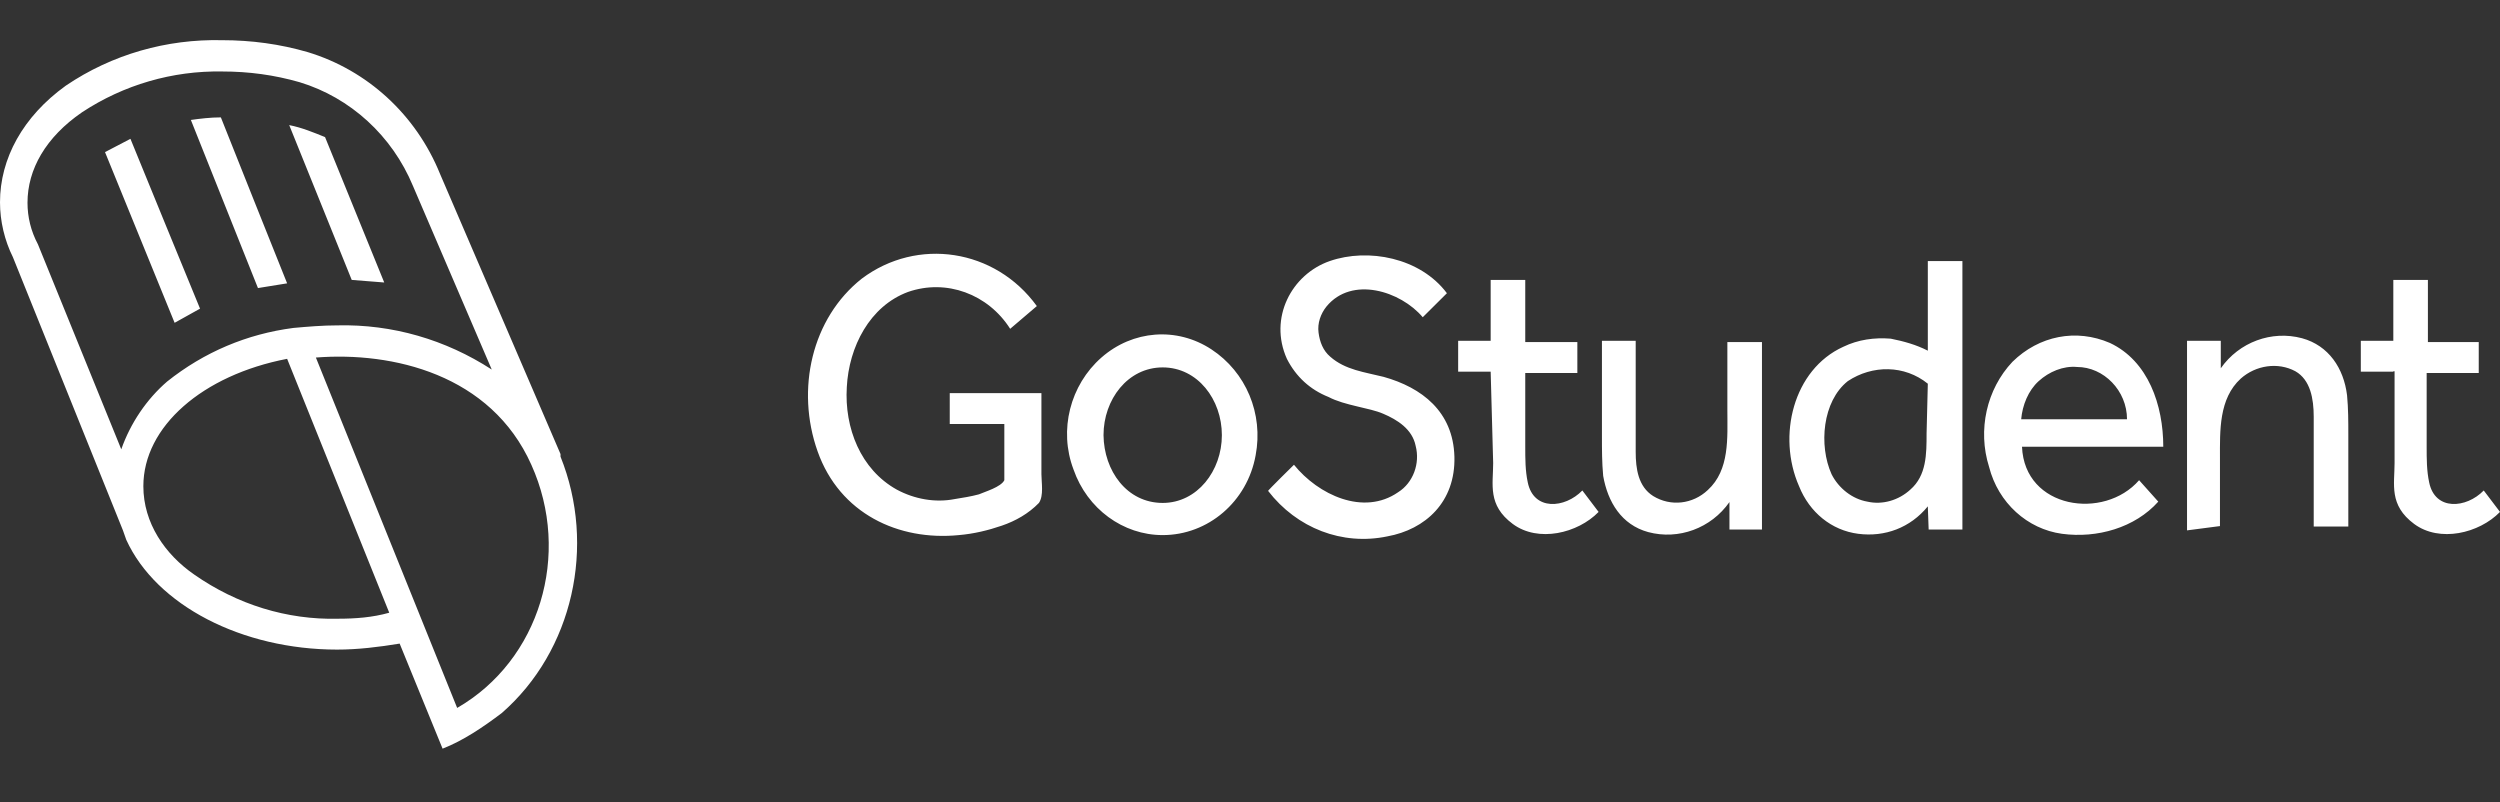 <svg width="187" height="60" viewBox="0 0 187 60" fill="none" xmlns="http://www.w3.org/2000/svg">
<rect x="0" y="0" width="187" height="60" fill="#333333" stroke="none"/>
<path d="M41.926 34.154V33.962L32.917 13.014C31.11 8.555 27.462 5.251 23.036 3.904C20.948 3.294 18.797 3.006 16.615 3.006C12.469 2.909 8.385 4.064 4.925 6.406C1.715 8.716 6.10352e-05 11.859 6.10352e-05 15.131C6.10352e-05 16.543 0.343 17.986 0.966 19.238L9.196 39.672L9.445 40.377C11.69 45.286 18.111 48.59 25.218 48.59C26.777 48.59 28.335 48.397 29.894 48.141L33.105 56C34.663 55.391 36.128 54.396 37.531 53.337C42.861 48.686 44.607 40.827 41.926 34.154ZM9.071 33.609L2.837 18.275C2.307 17.281 2.057 16.222 2.057 15.164C2.057 12.661 3.429 10.255 6.141 8.395C9.258 6.342 12.905 5.283 16.615 5.347C18.61 5.347 20.511 5.604 22.413 6.149C26.216 7.304 29.333 10.159 30.891 13.912L36.783 27.642C33.323 25.397 29.333 24.242 25.249 24.338C24.127 24.338 23.005 24.434 21.945 24.53C18.485 24.98 15.274 26.327 12.5 28.54C10.973 29.856 9.757 31.652 9.071 33.609ZM25.28 46.28C21.477 46.376 17.737 45.221 14.526 42.976C12.344 41.468 10.723 39.127 10.723 36.368C10.723 31.909 15.15 28.059 21.477 26.84L29.115 45.831C27.868 46.184 26.59 46.28 25.28 46.28ZM34.196 52.953L23.628 26.744C29.364 26.295 36.721 27.995 39.744 34.764C42.768 41.468 40.368 49.392 34.196 52.953ZM14.963 23.087L13.061 24.146L7.855 11.378L9.757 10.384C9.757 10.416 14.963 23.087 14.963 23.087ZM21.477 21.194L19.295 21.547L14.277 8.972C14.963 8.876 15.742 8.78 16.521 8.78C16.521 8.812 21.477 21.194 21.477 21.194ZM28.741 21.13L26.309 20.938L21.633 9.357C22.6 9.55 23.441 9.903 24.314 10.255L28.741 21.13ZM71.134 29.407H77.898V35.469C77.898 36.079 78.086 37.073 77.712 37.619C76.932 38.421 75.966 38.966 74.937 39.319C73.909 39.672 72.849 39.928 71.727 40.025C67.207 40.474 62.811 38.421 61.159 33.769C59.507 29.118 60.723 23.793 64.463 20.841C68.609 17.73 74.439 18.596 77.556 22.895L75.561 24.595C73.909 21.996 70.791 20.841 67.924 21.836C65.056 22.895 63.497 25.942 63.341 28.957C63.154 32.005 64.37 35.117 67.082 36.624C68.391 37.33 69.95 37.619 71.415 37.33C72.007 37.234 72.63 37.138 73.223 36.977C73.659 36.785 74.875 36.432 75.124 35.919V31.716H71.041V29.407H71.134ZM86.97 40.025C84.008 40.025 81.327 38.068 80.299 35.117C79.177 32.165 80.049 28.797 82.387 26.744C84.725 24.691 88.029 24.434 90.617 26.134C93.204 27.835 94.513 30.946 93.921 34.058C93.297 37.523 90.367 40.025 86.97 40.025ZM86.97 37.619C89.557 37.619 91.396 35.213 91.396 32.55C91.396 29.888 89.588 27.482 86.97 27.482C84.351 27.482 82.543 29.888 82.543 32.55C82.574 35.213 84.289 37.619 86.97 37.619ZM96.789 34.764C98.597 37.009 101.994 38.613 104.582 36.817C105.704 36.111 106.234 34.667 105.891 33.352C105.642 32.101 104.519 31.395 103.459 30.946C102.431 30.497 100.592 30.337 99.376 29.695C98.004 29.15 96.945 28.188 96.259 26.84C94.887 23.793 96.602 20.521 99.469 19.526C102.337 18.532 106.234 19.27 108.229 21.932L106.421 23.729C104.769 21.772 101.122 20.617 99.22 22.927C98.784 23.472 98.534 24.178 98.628 24.883C98.721 25.589 98.971 26.231 99.501 26.68C100.623 27.674 102.088 27.835 103.491 28.188C106.358 28.989 108.696 30.786 108.79 34.154C108.883 37.555 106.608 39.608 103.771 40.121C100.405 40.827 97.007 39.511 94.856 36.721C94.794 36.721 96.789 34.764 96.789 34.764ZM111.502 27.803H109.07V25.493H111.502V20.938H114.089V25.589H117.986V27.899H114.089V33.416C114.089 34.315 114.089 35.213 114.276 36.079C114.713 38.228 117.05 38.036 118.36 36.688L119.575 38.292C118.017 39.896 115.055 40.602 113.154 39.191C111.252 37.779 111.689 36.239 111.689 34.635L111.502 27.803ZM119.825 25.493H122.35V33.801C122.35 35.052 122.537 36.4 123.659 37.105C124.968 37.907 126.62 37.715 127.742 36.656C129.394 35.149 129.207 32.743 129.207 30.69V25.589H131.795V39.608H129.363V37.555C127.992 39.511 125.56 40.41 123.285 39.8C121.29 39.255 120.261 37.555 119.918 35.598C119.825 34.603 119.825 33.641 119.825 32.647V25.493ZM144.201 37.875C142.892 39.479 140.99 40.185 138.995 39.928C137 39.672 135.348 38.325 134.569 36.368C132.917 32.614 134.133 27.642 137.873 25.942C138.995 25.397 140.211 25.236 141.427 25.332C142.393 25.525 143.328 25.782 144.201 26.231V19.526H146.788V39.608H144.263L144.201 37.875ZM144.201 28.701C142.455 27.289 140.055 27.289 138.216 28.508C136.315 30.016 136.034 33.32 137 35.469C137.53 36.528 138.559 37.33 139.681 37.523C140.803 37.779 142.019 37.426 142.892 36.624C144.108 35.566 144.108 33.962 144.108 32.422L144.201 28.701ZM161.439 37.523C159.694 39.479 156.857 40.281 154.238 39.928C151.651 39.576 149.469 37.619 148.783 34.924C147.911 32.165 148.596 29.118 150.529 27.065C152.524 25.108 155.298 24.563 157.823 25.653C160.691 27.001 161.813 30.305 161.813 33.416H151.246C151.433 38.068 157.387 38.934 160.005 35.919L161.439 37.523ZM159.101 31.363C159.101 29.214 157.356 27.45 155.361 27.45C154.332 27.354 153.272 27.803 152.493 28.508C151.714 29.214 151.277 30.305 151.184 31.363H159.101ZM163.59 39.672V25.493H166.115V27.546C167.486 25.589 169.918 24.691 172.193 25.3C174.188 25.846 175.311 27.546 175.56 29.567C175.654 30.561 175.654 31.524 175.654 32.518V39.383H173.066V31.171C173.066 29.824 172.817 28.412 171.695 27.77C170.385 27.065 168.733 27.321 167.611 28.316C165.959 29.824 166.053 32.23 166.053 34.282V39.351L163.59 39.672ZM179.02 27.803H176.589V25.493H179.02V20.938H181.607V25.589H185.41V27.899H181.514V33.416C181.514 34.315 181.514 35.213 181.701 36.079C182.137 38.228 184.475 38.036 185.784 36.688L187 38.292C185.441 39.896 182.48 40.602 180.579 39.191C178.677 37.779 179.114 36.239 179.114 34.635V27.77H179.02V27.803Z" fill="white"/>
</svg>

